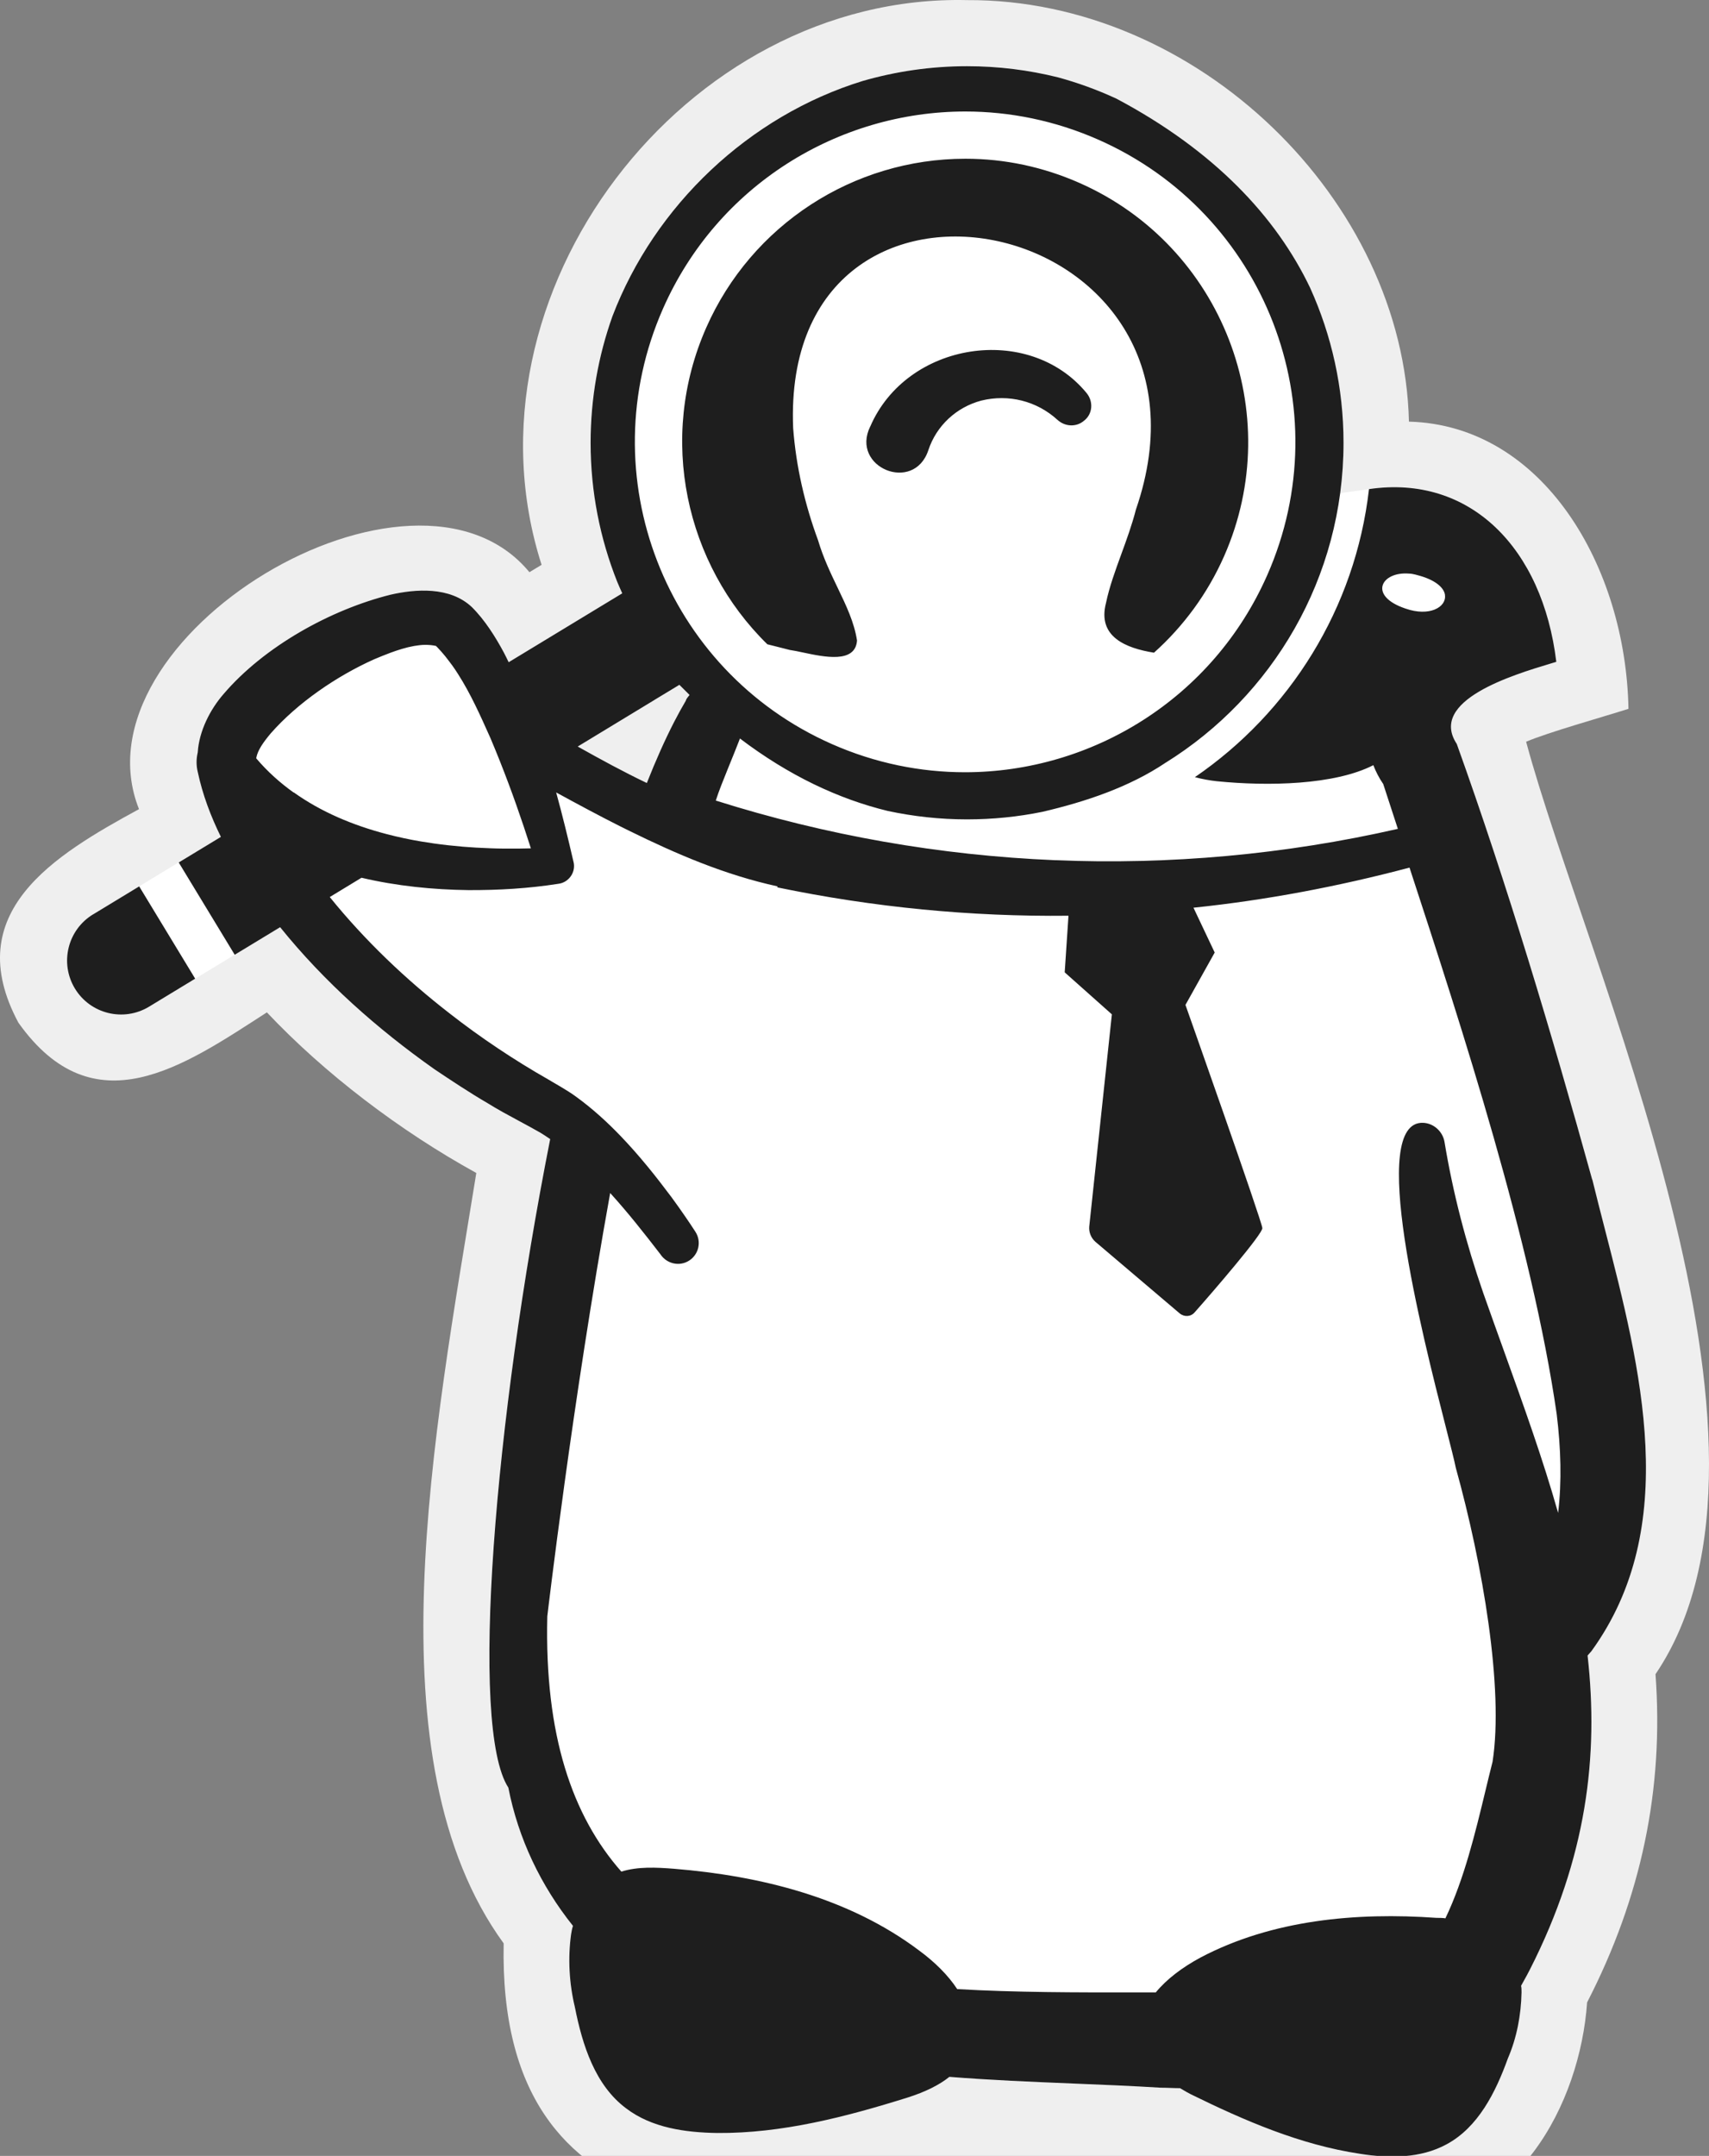 <?xml version="1.0" encoding="UTF-8"?>
<svg xmlns="http://www.w3.org/2000/svg" width="494" height="623" viewBox="0 0 494 623" fill="none">
  <rect x="0" y="0" width="494" height="623" fill="#808080" stroke="none"/>
  <g clip-path="url(#clip0_476_40746)">
    <path d="M402.44 642.28C361.388 642.327 320.361 642.28 279.305 642.28C220 642.28 143.817 649.016 145.589 561.59C106.962 508.523 125.492 414.253 137.681 338.962C115.497 326.745 93.777 310.179 77.143 292.549C53.037 308.12 27.172 326.241 5.329 295.549C-11.783 263.644 15.678 247.159 40.179 233.824C20.436 184.167 119.561 124.774 153.034 165.351L156.552 163.224C131.505 84.974 197.933 -1.838 279.496 0.03C346.129 -0.339 405.781 57.895 407.267 121.842C446.003 122.879 469.946 163.646 470.723 204.837C463.019 207.278 447.612 211.6 441.136 214.34C458.425 278.574 523.285 417.743 478.536 483.804C480.99 517.004 474.432 548.241 458.765 578.647C456.748 607.812 438.327 643.398 402.454 642.28H402.44Z" fill="#EFEFEF"></path>
    <path d="M460.224 340.83C448.635 298.971 435.682 255.613 421.093 214.981C412.366 201.756 440.045 194.257 449.862 191.257C445.908 158.438 424.965 137.045 395.718 141.34C391.996 141.926 389.242 142.186 387.36 142.526C388.001 137.754 388.328 132.887 388.328 127.951C388.328 111.985 384.865 96.823 378.675 83.161C368.858 62.586 350.887 43.47 322.718 28.513C317.073 25.895 311.401 23.863 305.743 22.323C297.344 20.236 288.563 19.118 279.51 19.118C269.052 19.118 258.948 20.618 249.377 23.372C216.544 33.462 189.22 59.341 177.004 91.369C172.927 102.808 170.691 115.107 170.691 127.951C170.691 142.131 173.431 155.657 178.367 168.078C178.844 169.21 179.322 170.328 179.84 171.446L179.771 171.487L172.75 175.741L147.007 191.352C146.557 190.425 146.107 189.498 145.63 188.584C143.244 184.14 140.163 179.177 136.345 175.4C129.964 169.4 120.024 170.205 112.852 171.841C95.536 176.163 76.338 186.785 64.572 200.569C60.686 205.042 57.509 211.259 57.127 217.436C56.704 219.222 56.65 221.117 57.141 223.094C58.518 229.598 60.904 235.911 63.822 241.828L40.247 256.131L26.913 264.23C19.55 268.702 17.205 278.287 21.663 285.664C26.135 293.027 35.721 295.372 43.097 290.913L56.432 282.814L80.947 267.939C93.654 283.714 109.062 297.349 125.464 308.925C130.168 312.088 135.922 315.892 140.831 318.742C145.807 321.85 151.166 324.441 156.252 327.372C157.179 327.945 158.106 328.559 159.006 329.172C142.944 410.394 135.568 499.102 146.912 516.582C149.775 531.307 156.32 544.942 165.591 556.531C165.319 557.35 165.182 558.168 165.046 558.986C164.092 565.939 164.501 573.166 166.137 579.983C168.318 591.027 172 602.617 180.999 609.298C188.361 614.888 198.042 616.252 207.314 616.388C225.993 616.524 244.4 611.752 262.262 606.162C267.443 604.526 271.533 602.48 274.397 600.163C294.849 601.799 315.573 602.071 335.48 603.299C337.389 603.299 339.298 603.435 341.07 603.435C342.025 603.98 343.116 604.662 344.206 605.207C359.75 612.843 375.839 619.797 393.019 622.387C401.472 623.751 410.607 623.751 418.107 619.66C427.242 614.752 432.287 604.662 435.832 594.845C438.422 588.846 439.649 582.301 439.786 575.756C439.786 575.075 439.786 574.393 439.649 573.848C440.468 572.348 441.422 570.712 442.24 569.075C458.602 536.897 462.147 507.446 458.874 478.404C459.283 477.995 459.556 477.586 459.965 477.177C489.28 436.818 470.737 383.916 460.238 340.83H460.224ZM199.024 201.197C198.574 201.742 198.26 202.206 198.26 202.451C197.129 204.36 195.997 206.432 194.865 208.614C192.193 213.809 189.561 219.726 186.971 226.271C180.208 223.039 173.581 219.426 166.996 215.731L189.193 202.26L196.242 197.992L196.392 197.897C197.374 198.892 198.356 199.874 199.337 200.828C199.228 200.951 199.133 201.074 199.037 201.197H199.024Z" fill="white"></path>
    <path fill-rule="evenodd" clip-rule="evenodd" d="M421.093 214.981C435.682 255.613 448.635 298.971 460.224 340.83H460.265C461.42 345.569 462.672 350.426 463.947 355.372C474.264 395.4 486.083 441.257 459.992 477.177C459.788 477.382 459.618 477.586 459.447 477.791C459.277 477.995 459.106 478.2 458.902 478.404C462.174 507.446 458.629 536.897 442.267 569.075C441.7 570.21 441.067 571.345 440.46 572.434C440.191 572.915 439.928 573.388 439.677 573.848C439.813 574.393 439.813 575.075 439.813 575.756C439.677 582.301 438.45 588.846 435.859 594.845C432.314 604.662 427.269 614.752 418.134 619.66C410.635 623.751 401.5 623.751 393.046 622.387C375.866 619.797 359.777 612.843 344.234 605.207C343.461 604.821 342.688 604.366 341.963 603.94C341.665 603.764 341.376 603.594 341.098 603.435C340.228 603.435 339.325 603.402 338.406 603.369C337.452 603.334 336.48 603.299 335.507 603.299C327.184 602.785 318.717 602.439 310.186 602.09C298.316 601.605 286.324 601.115 274.424 600.163C271.561 602.481 267.47 604.526 262.289 606.162C244.427 611.752 226.021 616.524 207.341 616.388C198.069 616.252 188.389 614.888 181.026 609.298C172.027 602.617 168.346 591.027 166.164 579.983C164.528 573.166 164.119 565.939 165.073 558.986C165.21 558.168 165.346 557.35 165.619 556.531C156.347 544.942 149.802 531.307 146.939 516.582C135.595 499.102 142.971 410.394 159.033 329.172C158.133 328.559 157.206 327.945 156.279 327.372C154.231 326.192 152.14 325.067 150.047 323.942C146.941 322.271 143.831 320.599 140.858 318.742C135.949 315.892 130.196 312.088 125.492 308.925C109.089 297.349 93.682 283.714 80.974 267.939L67.844 275.901L51.66 249.232L63.849 241.842C60.931 235.924 58.545 229.611 57.168 223.108C56.677 221.131 56.732 219.235 57.154 217.449C57.536 211.273 60.713 205.055 64.599 200.583C76.366 186.798 95.563 176.177 112.88 171.855C120.051 170.219 129.991 169.414 136.372 175.413C140.19 179.19 143.271 184.153 145.657 188.598C146.135 189.512 146.584 190.438 147.034 191.365L147.035 191.366L172.777 175.754L179.799 171.5L179.867 171.459C179.349 170.341 178.872 169.223 178.394 168.092C173.459 155.67 170.718 142.145 170.718 127.965C170.718 115.121 172.954 102.822 177.031 91.382C189.248 59.355 216.572 33.476 249.404 23.386C258.976 20.632 269.079 19.132 279.537 19.132C288.59 19.132 297.371 20.25 305.77 22.336C311.428 23.877 317.101 25.909 322.745 28.526C350.915 43.484 368.885 62.6 378.702 83.174C384.892 96.836 388.356 111.998 388.356 127.965C388.356 167.001 367.794 201.224 336.912 220.422C336.735 220.244 336.803 220.353 336.885 220.435C326.345 227.498 313.705 231.711 301.298 234.602C294.262 236.033 286.981 236.783 279.523 236.783C271.656 236.783 263.993 235.924 256.603 234.343C242.45 230.907 228.052 224.158 213.886 213.413C213.763 213.741 213.627 214.095 213.49 214.436C212.735 216.388 211.886 218.477 211.031 220.581C210.805 221.137 210.579 221.693 210.354 222.249C209.032 225.507 207.75 228.698 206.905 231.343C270.715 251.522 338.753 254.386 404.063 239.524C403.295 237.22 402.563 234.952 401.848 232.738C401.167 230.628 400.501 228.567 399.836 226.571C398.609 224.798 397.655 222.89 396.973 221.117C385.792 226.844 366.567 227.253 351.706 225.753C349.797 225.548 347.574 225.167 345.393 224.58C372.744 205.873 391.764 175.863 395.718 141.34C424.965 137.045 445.908 158.438 449.862 191.257C449.371 191.407 448.836 191.568 448.262 191.741C437.368 195.021 412.803 202.417 421.093 214.981ZM409.094 166.033C408.549 165.896 407.867 165.76 407.322 165.76C399.277 165.078 395.323 172.168 406.231 175.85C413.184 178.304 418.093 175.441 417.684 172.032V171.896C417.411 169.987 415.23 167.805 410.594 166.442L409.094 166.033ZM279.032 32.221C242.355 32.221 207.395 53.478 191.647 89.187C170.377 137.427 192.247 193.752 240.473 215.022C252.99 220.544 266.066 223.162 278.923 223.162C315.601 223.162 350.56 201.906 366.308 166.196C387.578 117.957 365.708 61.632 317.482 40.361C304.966 34.839 291.89 32.221 279.032 32.221ZM196.229 197.993L189.179 202.26H189.193L166.996 215.731C173.581 219.426 180.208 223.04 186.971 226.271C189.561 219.726 192.193 213.809 194.865 208.614C195.997 206.432 197.129 204.36 198.26 202.451C198.26 202.206 198.574 201.742 199.024 201.197L199.024 201.196C199.119 201.074 199.215 200.951 199.324 200.829C198.342 199.874 197.36 198.892 196.379 197.897L196.229 197.993ZM74.143 219.235C77.334 222.985 80.961 226.23 84.901 229.039L84.915 228.984C92.796 234.615 101.999 238.488 111.721 241.024C111.775 241.037 111.816 241.065 111.871 241.065C113.452 241.474 115.047 241.855 116.643 242.196C116.697 242.21 116.765 242.237 116.82 242.237C118.442 242.578 120.065 242.892 121.701 243.164C123.024 243.383 124.346 243.587 125.669 243.778H125.71C128.314 244.146 130.946 244.432 133.563 244.651C133.645 244.664 133.741 244.678 133.822 244.678C136.359 244.882 138.881 245.032 141.39 245.114L141.425 245.116C141.616 245.129 141.797 245.141 141.99 245.141L141.991 245.141C143.218 245.182 144.444 245.223 145.657 245.223H145.753H149.162H150.007C151.166 245.21 152.311 245.196 153.456 245.155C150.77 236.742 147.839 228.371 144.594 220.203C144.58 220.176 144.567 220.149 144.567 220.122C143.653 217.831 142.726 215.554 141.771 213.304L141.613 212.951C138.829 206.725 136.004 200.408 132.377 194.747C132.364 194.734 132.35 194.707 132.35 194.707C131.818 193.861 131.259 193.029 130.673 192.225C130.557 192.068 130.438 191.911 130.318 191.755C130.199 191.598 130.08 191.441 129.964 191.284C129.884 191.179 129.805 191.074 129.726 190.968C129.382 190.512 129.037 190.053 128.682 189.621C127.946 188.721 127.196 187.862 126.392 187.03L126.051 186.703L125.969 186.621V186.648C125.533 186.553 125.083 186.485 124.633 186.43C124.58 186.43 124.524 186.424 124.466 186.417C124.404 186.41 124.341 186.403 124.278 186.403C123.869 186.362 123.46 186.348 123.037 186.348H122.874C122.397 186.348 121.906 186.376 121.415 186.43C121.381 186.435 121.345 186.44 121.309 186.446C121.23 186.458 121.149 186.471 121.074 186.471L121.073 186.471C120.637 186.526 120.201 186.58 119.765 186.662C119.734 186.667 119.704 186.675 119.676 186.681C119.631 186.693 119.589 186.703 119.547 186.703C119.029 186.798 118.511 186.907 117.993 187.03C117.956 187.038 117.915 187.049 117.875 187.06C117.84 187.069 117.806 187.078 117.774 187.085C117.297 187.207 116.806 187.344 116.329 187.48C116.288 187.494 116.234 187.507 116.179 187.521C115.061 187.848 113.957 188.23 112.88 188.625C111.281 189.215 109.746 189.855 108.322 190.448L108.148 190.521C97.24 195.402 85.937 203.174 78.234 211.954C76.12 214.491 74.539 216.713 74.102 218.895C74.096 218.915 74.084 218.926 74.074 218.936C74.043 218.967 74.02 218.99 74.143 219.235ZM450.385 437.198C445.995 421.684 440.383 406.093 434.578 389.968C432.632 384.562 430.665 379.096 428.714 373.553C423.806 359.373 419.988 344.784 417.534 329.922C416.989 326.923 414.398 324.605 411.398 324.468C395.299 323.783 410.944 385.058 417.979 412.607C419.344 417.955 420.385 422.032 420.806 424.138C428.578 452.089 434.714 487.949 431.441 509.083C430.755 511.776 430.074 514.602 429.373 517.509C426.453 529.616 423.194 543.135 417.807 554.35C416.989 554.214 416.034 554.214 415.216 554.214C392.037 552.577 367.767 554.759 347.042 565.667C341.725 568.53 337.225 571.939 334.089 575.756C332.183 575.756 330.273 575.758 328.36 575.759C311.114 575.771 293.624 575.784 276.687 574.802C274.097 570.848 270.279 567.03 265.643 563.622C245.327 548.351 219.83 542.079 194.879 540.033C189.698 539.624 184.38 539.352 179.608 540.852C165.428 524.763 157.383 501.447 158.201 467.088C158.201 467.088 165.414 405.445 176.376 344.757C181.476 350.361 186.248 356.414 190.897 362.455C192.697 365.209 196.406 366.095 199.228 364.268C202.01 362.468 202.814 358.76 201.028 355.978C200.06 354.465 199.078 353.019 198.097 351.588C196.788 349.679 195.465 347.825 194.102 345.957C192.984 344.47 191.852 342.984 190.72 341.525C190.655 341.443 190.589 341.356 190.523 341.271C190.48 341.214 190.436 341.157 190.393 341.103C189.316 339.726 188.225 338.348 187.107 336.999C187.08 336.971 187.056 336.941 187.032 336.91C187.008 336.879 186.984 336.849 186.957 336.821C185.771 335.39 184.571 333.958 183.33 332.567C182.062 331.136 180.78 329.731 179.458 328.354C175.517 324.25 171.277 320.378 166.546 316.942C165.264 315.987 163.669 315.006 162.101 314.065C161.557 313.744 161.02 313.431 160.495 313.124C160.283 313 160.073 312.878 159.865 312.756C159.743 312.685 159.623 312.614 159.504 312.545C159.168 312.348 158.841 312.156 158.529 311.965C148.725 306.389 138.935 299.871 130.046 292.918C117.27 283.019 105.476 271.77 95.318 259.226L104.494 253.649C114.679 256.049 125.233 257.099 135.459 257.222C144.185 257.249 152.679 256.758 161.324 255.408C164.46 255.068 166.628 251.904 165.728 248.85C164.187 242.169 162.564 235.543 160.765 228.998C166.914 232.352 173.131 235.706 179.485 238.897L179.491 238.899C180.293 239.294 181.096 239.688 181.885 240.083C195.561 246.818 209.591 252.845 224.766 256.145L224.684 256.431C252.458 262.198 280.655 264.939 308.852 264.625L307.761 280.987L321.395 293.122L314.851 354.478C314.714 356.115 315.396 357.751 316.623 358.841L341.029 379.566C342.393 380.657 344.302 380.521 345.393 379.157C350.846 373.022 365.027 356.524 364.89 354.887C364.754 352.842 342.666 290.395 342.666 290.395L351.119 275.261L344.984 262.308C365.981 260.126 386.842 256.172 407.431 250.718C422.565 296.94 442.881 359.387 449.971 408.608C451.196 418.546 451.47 428.211 450.385 437.198ZM228.447 187.848C229.442 187.986 230.69 188.251 232.069 188.545C238.308 189.871 247.247 191.771 247.727 185.094C246.923 179.83 244.602 175 242.12 169.836C240.096 165.625 237.965 161.192 236.465 156.12C232.647 145.785 230.097 134.809 229.266 123.683C225.571 34.13 357.937 61.454 328.349 147.244C327.202 151.698 325.649 155.949 324.13 160.106L324.13 160.107C322.381 164.896 320.676 169.56 319.691 174.268C317.155 184.044 325.486 187.316 333.571 188.612C342.079 180.99 349.06 171.555 353.846 160.701C372.048 119.429 353.273 71.039 312.001 52.851C301.502 48.228 290.417 45.87 279.046 45.87C246.623 45.87 217.212 65.04 204.137 94.696C190.011 126.724 198.165 163.033 221.807 186.185C222.461 186.349 223.116 186.512 223.771 186.676C225.341 187.067 226.908 187.458 228.447 187.862V187.848ZM268.343 130.105C264.171 142.663 245.777 135.068 251.531 123.274H251.545C262.098 98.759 297.371 93.264 314.087 113.58C316.133 116.075 315.833 119.688 313.337 121.583C311.142 123.479 307.856 123.342 305.647 121.311C299.662 115.843 291.495 113.839 283.655 115.761C276.442 117.67 270.661 123.042 268.343 130.105ZM21.65 285.664C17.191 278.287 19.536 268.702 26.899 264.23V264.244L40.234 256.145L56.418 282.814L43.083 290.913C35.707 295.372 26.122 293.026 21.65 285.664Z" fill="#1E1E1E"></path>
  </g>
  <defs>
    <clipPath id="clip0_476_40746">
      <rect width="494" height="623" fill="white"></rect>
    </clipPath>
  </defs>
</svg>
